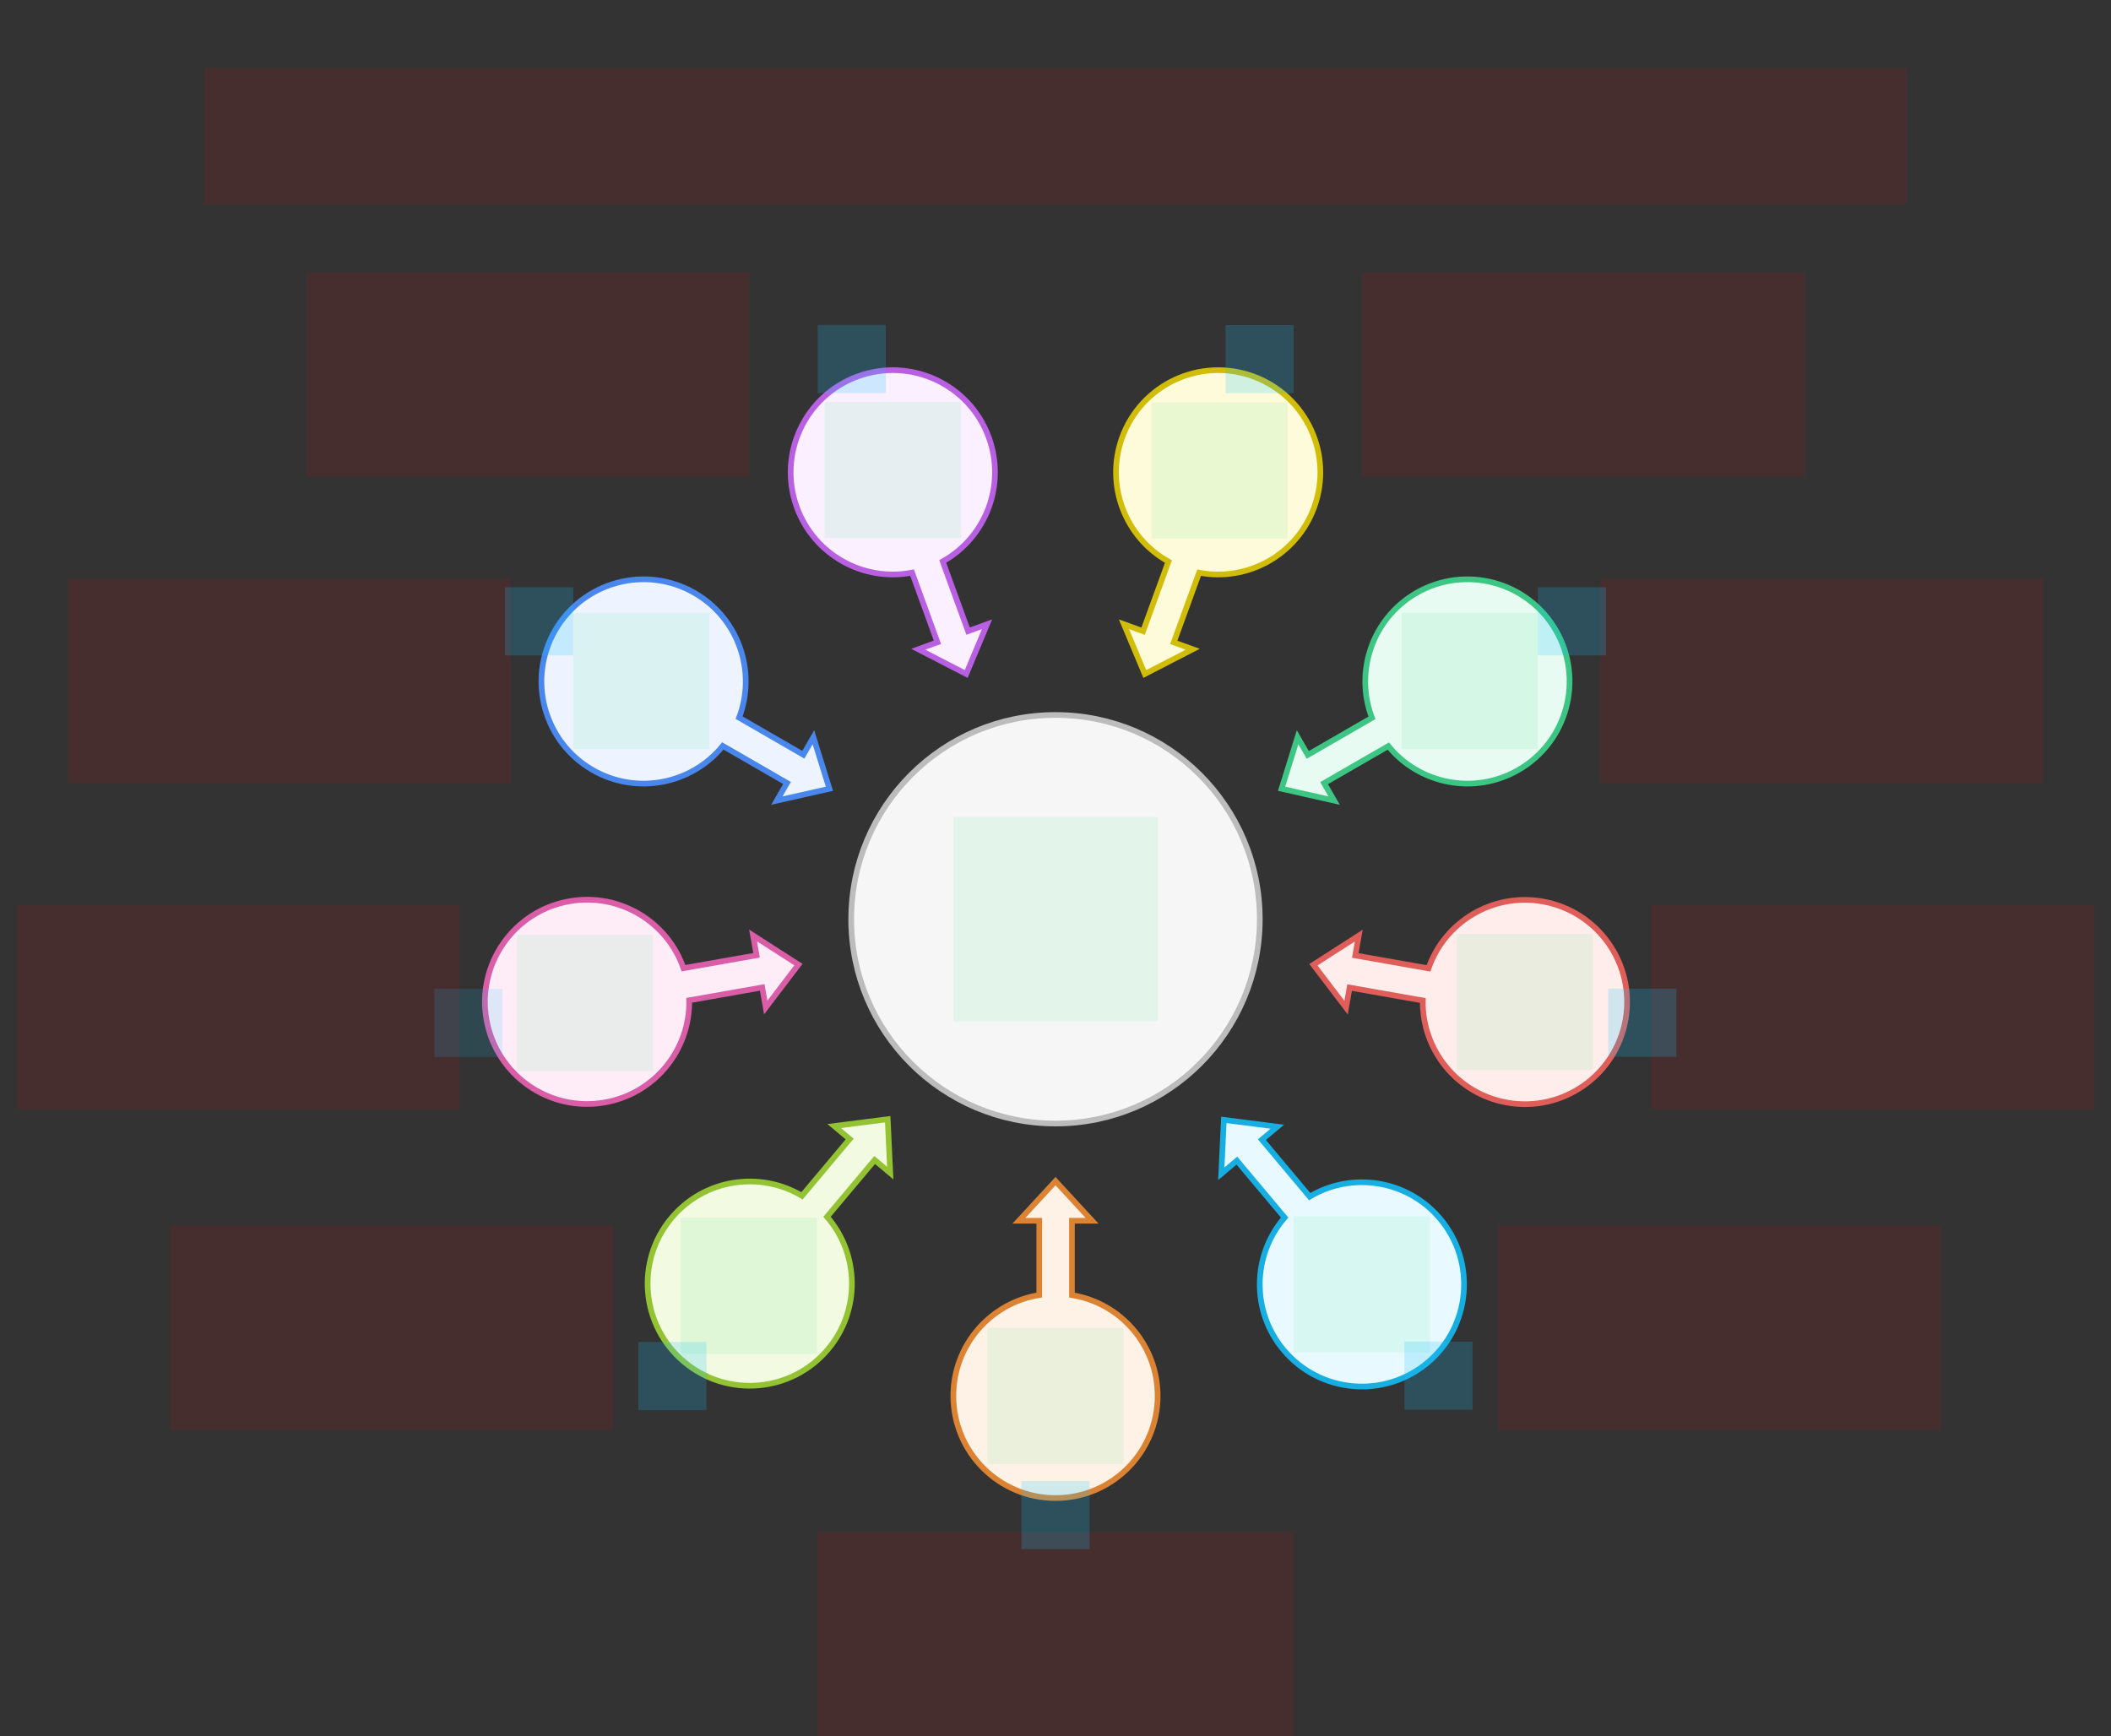 <svg width="744" height="612" viewBox="0 0 744 612" fill="none" xmlns="http://www.w3.org/2000/svg">
<rect x="0" y="0" width="744" height="612" fill="#333333" stroke="none"/>
<g id="converge2--family--9">
<g id="lines">
<g id="g-0">
<path id="Vector" d="M444 323.996C444 284.232 411.765 251.996 372 251.996V251.996C332.236 251.996 300 284.232 300 323.996V323.996C300 363.761 332.236 395.996 372 395.996V395.996C411.764 395.996 444 363.761 444 323.996V323.996Z" fill="#F6F6F6" stroke="#BCBCBC" stroke-width="2"/>
</g>
<g id="g-9">
<path id="Vector_2" d="M347.873 220.016L340.534 237.548L323.643 228.835L330.386 226.38L321.452 201.832C304.384 205.13 286.97 195.64 280.836 178.785C274.035 160.102 283.669 139.443 302.352 132.643C321.035 125.843 341.693 135.476 348.493 154.16C354.62 170.991 347.408 189.426 332.257 197.887L341.196 222.446L347.873 220.016Z" fill="#FAF0FF" stroke="#B960E2" stroke-width="2"/>
</g>
<g id="g-8">
<path id="Vector_3" d="M286.678 259.852L292.326 278L273.785 282.182L277.373 275.967L254.75 262.906C243.795 276.402 224.355 280.326 208.822 271.358C191.603 261.417 185.703 239.4 195.645 222.181C205.586 204.963 227.603 199.063 244.822 209.004C260.334 217.96 266.659 236.718 260.491 252.938L283.125 266.005L286.678 259.852Z" fill="#EDF4FF" stroke="#4987EC" stroke-width="2"/>
</g>
<g id="g-7">
<path id="Vector_4" d="M265.406 329.704L281.398 339.975L269.883 355.097L268.637 348.03L242.91 352.566C243.194 369.947 230.825 385.448 213.16 388.563C193.58 392.015 174.908 378.941 171.456 359.361C168.003 339.781 181.077 321.109 200.658 317.657C218.298 314.546 235.2 324.85 240.901 341.239L266.639 336.701L265.406 329.704Z" fill="#FEECF7" stroke="#D95DA7" stroke-width="2"/>
</g>
<g id="g-6">
<path id="Vector_5" d="M294.01 396.887L312.863 394.476L313.763 413.461L308.265 408.848L291.473 428.86C302.863 441.992 303.352 461.818 291.822 475.558C279.042 490.789 256.335 492.776 241.104 479.995C225.873 467.215 223.887 444.508 236.667 429.278C248.18 415.556 267.751 412.584 282.654 421.475L299.453 401.454L294.01 396.887Z" fill="#F2FAE1" stroke="#93C332" stroke-width="2"/>
</g>
<g id="g-5">
<path id="Vector_6" d="M384.893 430.265L372 416.299L359.108 430.265L366.284 430.265L366.284 456.451C349.118 459.19 336 474.063 336 492C336 511.882 352.118 528 372 528C391.882 528 408 511.882 408 492C408 474.088 394.918 459.231 377.788 456.463L377.788 430.265L384.893 430.265Z" fill="#FEF2E6" stroke="#DB8333" stroke-width="2"/>
</g>
<g id="g-4">
<path id="Vector_7" d="M450.182 397.116L431.329 394.705L430.43 413.691L435.927 409.078L452.759 429.138C441.37 442.27 440.881 462.095 452.411 475.836C465.191 491.066 487.898 493.053 503.129 480.273C518.359 467.493 520.346 444.786 507.566 429.555C496.052 415.834 476.481 412.861 461.579 421.752L444.739 401.683L450.182 397.116Z" fill="#E8F9FF" stroke="#17AEE1" stroke-width="2"/>
</g>
<g id="g-3">
<path id="Vector_8" d="M478.889 329.756L462.897 340.028L474.412 355.149L475.658 348.082L501.446 352.629C501.163 370.01 513.532 385.511 531.196 388.626C550.777 392.078 569.448 379.004 572.901 359.424C576.353 339.844 563.279 321.172 543.699 317.72C526.059 314.609 509.156 324.913 503.455 341.302L477.656 336.753L478.889 329.756Z" fill="#FFEDEB" stroke="#DF5E59" stroke-width="2"/>
</g>
<g id="g-2">
<path id="Vector_9" d="M470.215 282.183L451.674 278L457.322 259.852L460.91 266.067L483.534 253.005C477.323 236.77 483.644 217.973 499.178 209.004C516.397 199.063 538.414 204.963 548.355 222.181C558.296 239.4 552.397 261.417 535.178 271.358C519.666 280.314 500.259 276.413 489.296 262.962L466.662 276.029L470.215 282.183Z" fill="#E7FBF2" stroke="#3CC583" stroke-width="2"/>
</g>
<g id="g-1">
<path id="Vector_10" d="M420.357 228.835L403.466 237.548L396.127 220.016L402.871 222.47L411.805 197.922C396.612 189.478 389.371 171.015 395.506 154.159C402.306 135.476 422.965 125.843 441.648 132.643C460.331 139.443 469.964 160.102 463.164 178.785C457.038 195.617 439.664 205.103 422.619 201.846L413.68 226.405L420.357 228.835Z" fill="#FEFBDB" stroke="#D1BD08" stroke-width="2"/>
</g>
</g>
<path id="tx-cb-title" d="M72 24L672 24V72L72 72L72 24Z" fill="#FF0000" fill-opacity="0.1"/>
<path id="ic-cc-end" d="M336 287.996H408V359.996H336V287.996Z" fill="#33DE7B" fill-opacity="0.1"/>
<path id="tx-rb-9" d="M108 96L264 96L264 168L108 168L108 96Z" fill="#FF0000" fill-opacity="0.1"/>
<path id="ic-cc-9" d="M290.629 141.632H338.629V189.632H290.629V141.632Z" fill="#33DE7B" fill-opacity="0.1"/>
<rect id="bt-cc-remove-9" x="288.199" y="114.532" width="24" height="24" fill="#1AC6FF" fill-opacity="0.2"/>
<path id="tx-rc-8" d="M24 204H180V276H24V204Z" fill="#FF0000" fill-opacity="0.1"/>
<path id="ic-cc-8" d="M202 216H250V264H202V216Z" fill="#33DE7B" fill-opacity="0.1"/>
<rect id="bt-cc-remove-8" x="178" y="207" width="24" height="24" fill="#1AC6FF" fill-opacity="0.2"/>
<path id="tx-rc-7" d="M6 319H162V391H6V319Z" fill="#FF0000" fill-opacity="0.1"/>
<path id="ic-cc-7" d="M182.163 329.499H230.163V377.499H182.163V329.499Z" fill="#33DE7B" fill-opacity="0.1"/>
<rect id="bt-cc-remove-7" opacity="0.7" x="153.087" y="348.553" width="24" height="24" fill="#1AC6FF" fill-opacity="0.2"/>
<path id="tx-rc-6" d="M60 432H216V504H60V432Z" fill="#FF0000" fill-opacity="0.1"/>
<path id="ic-cc-6" d="M239.924 429.195H287.924V477.195H239.924V429.195Z" fill="#33DE7B" fill-opacity="0.1"/>
<rect id="bt-cc-remove-6" x="224.991" y="473.002" width="24" height="24" fill="#1AC6FF" fill-opacity="0.2"/>
<path id="tx-ct-5" d="M288 540H456V612H288V540Z" fill="#FF0000" fill-opacity="0.1"/>
<path id="ic-cc-5" d="M348 468H396V516H348V468Z" fill="#33DE7B" fill-opacity="0.1"/>
<rect id="bt-cc-remove-5" x="360" y="522" width="24" height="24" fill="#1AC6FF" fill-opacity="0.2"/>
<path id="tx-lc-4" d="M528 432H684V504H528V432Z" fill="#FF0000" fill-opacity="0.1"/>
<path id="ic-cc-4" d="M455.988 428.695H503.988V476.695H455.988V428.695Z" fill="#33DE7B" fill-opacity="0.1"/>
<rect id="bt-cc-remove-4" x="494.985" y="472.869" width="24" height="24" fill="#1AC6FF" fill-opacity="0.2"/>
<path id="tx-lc-3" d="M582 319H738V391H582V319Z" fill="#FF0000" fill-opacity="0.1"/>
<path id="ic-cc-3" d="M513.448 329.173H561.448V377.173H513.448V329.173Z" fill="#33DE7B" fill-opacity="0.1"/>
<rect id="bt-cc-remove-3" x="566.81" y="348.466" width="24" height="24" fill="#1AC6FF" fill-opacity="0.2"/>
<path id="tx-lc-2" d="M564 204H720V276H564V204Z" fill="#FF0000" fill-opacity="0.1"/>
<path id="ic-cc-2" d="M494 216H542V264H494V216Z" fill="#33DE7B" fill-opacity="0.1"/>
<rect id="bt-cc-remove-2" x="542" y="207" width="24" height="24" fill="#1AC6FF" fill-opacity="0.2"/>
<path id="tx-lb-1" d="M480 96H636V168H480V96Z" fill="#FF0000" fill-opacity="0.1"/>
<path id="ic-cc-1" d="M405.848 141.805H453.848V189.805H405.848V141.805Z" fill="#33DE7B" fill-opacity="0.1"/>
<rect id="bt-cc-remove-1" x="431.927" y="114.578" width="24" height="24" fill="#1AC6FF" fill-opacity="0.2"/>
</g>
</svg>

